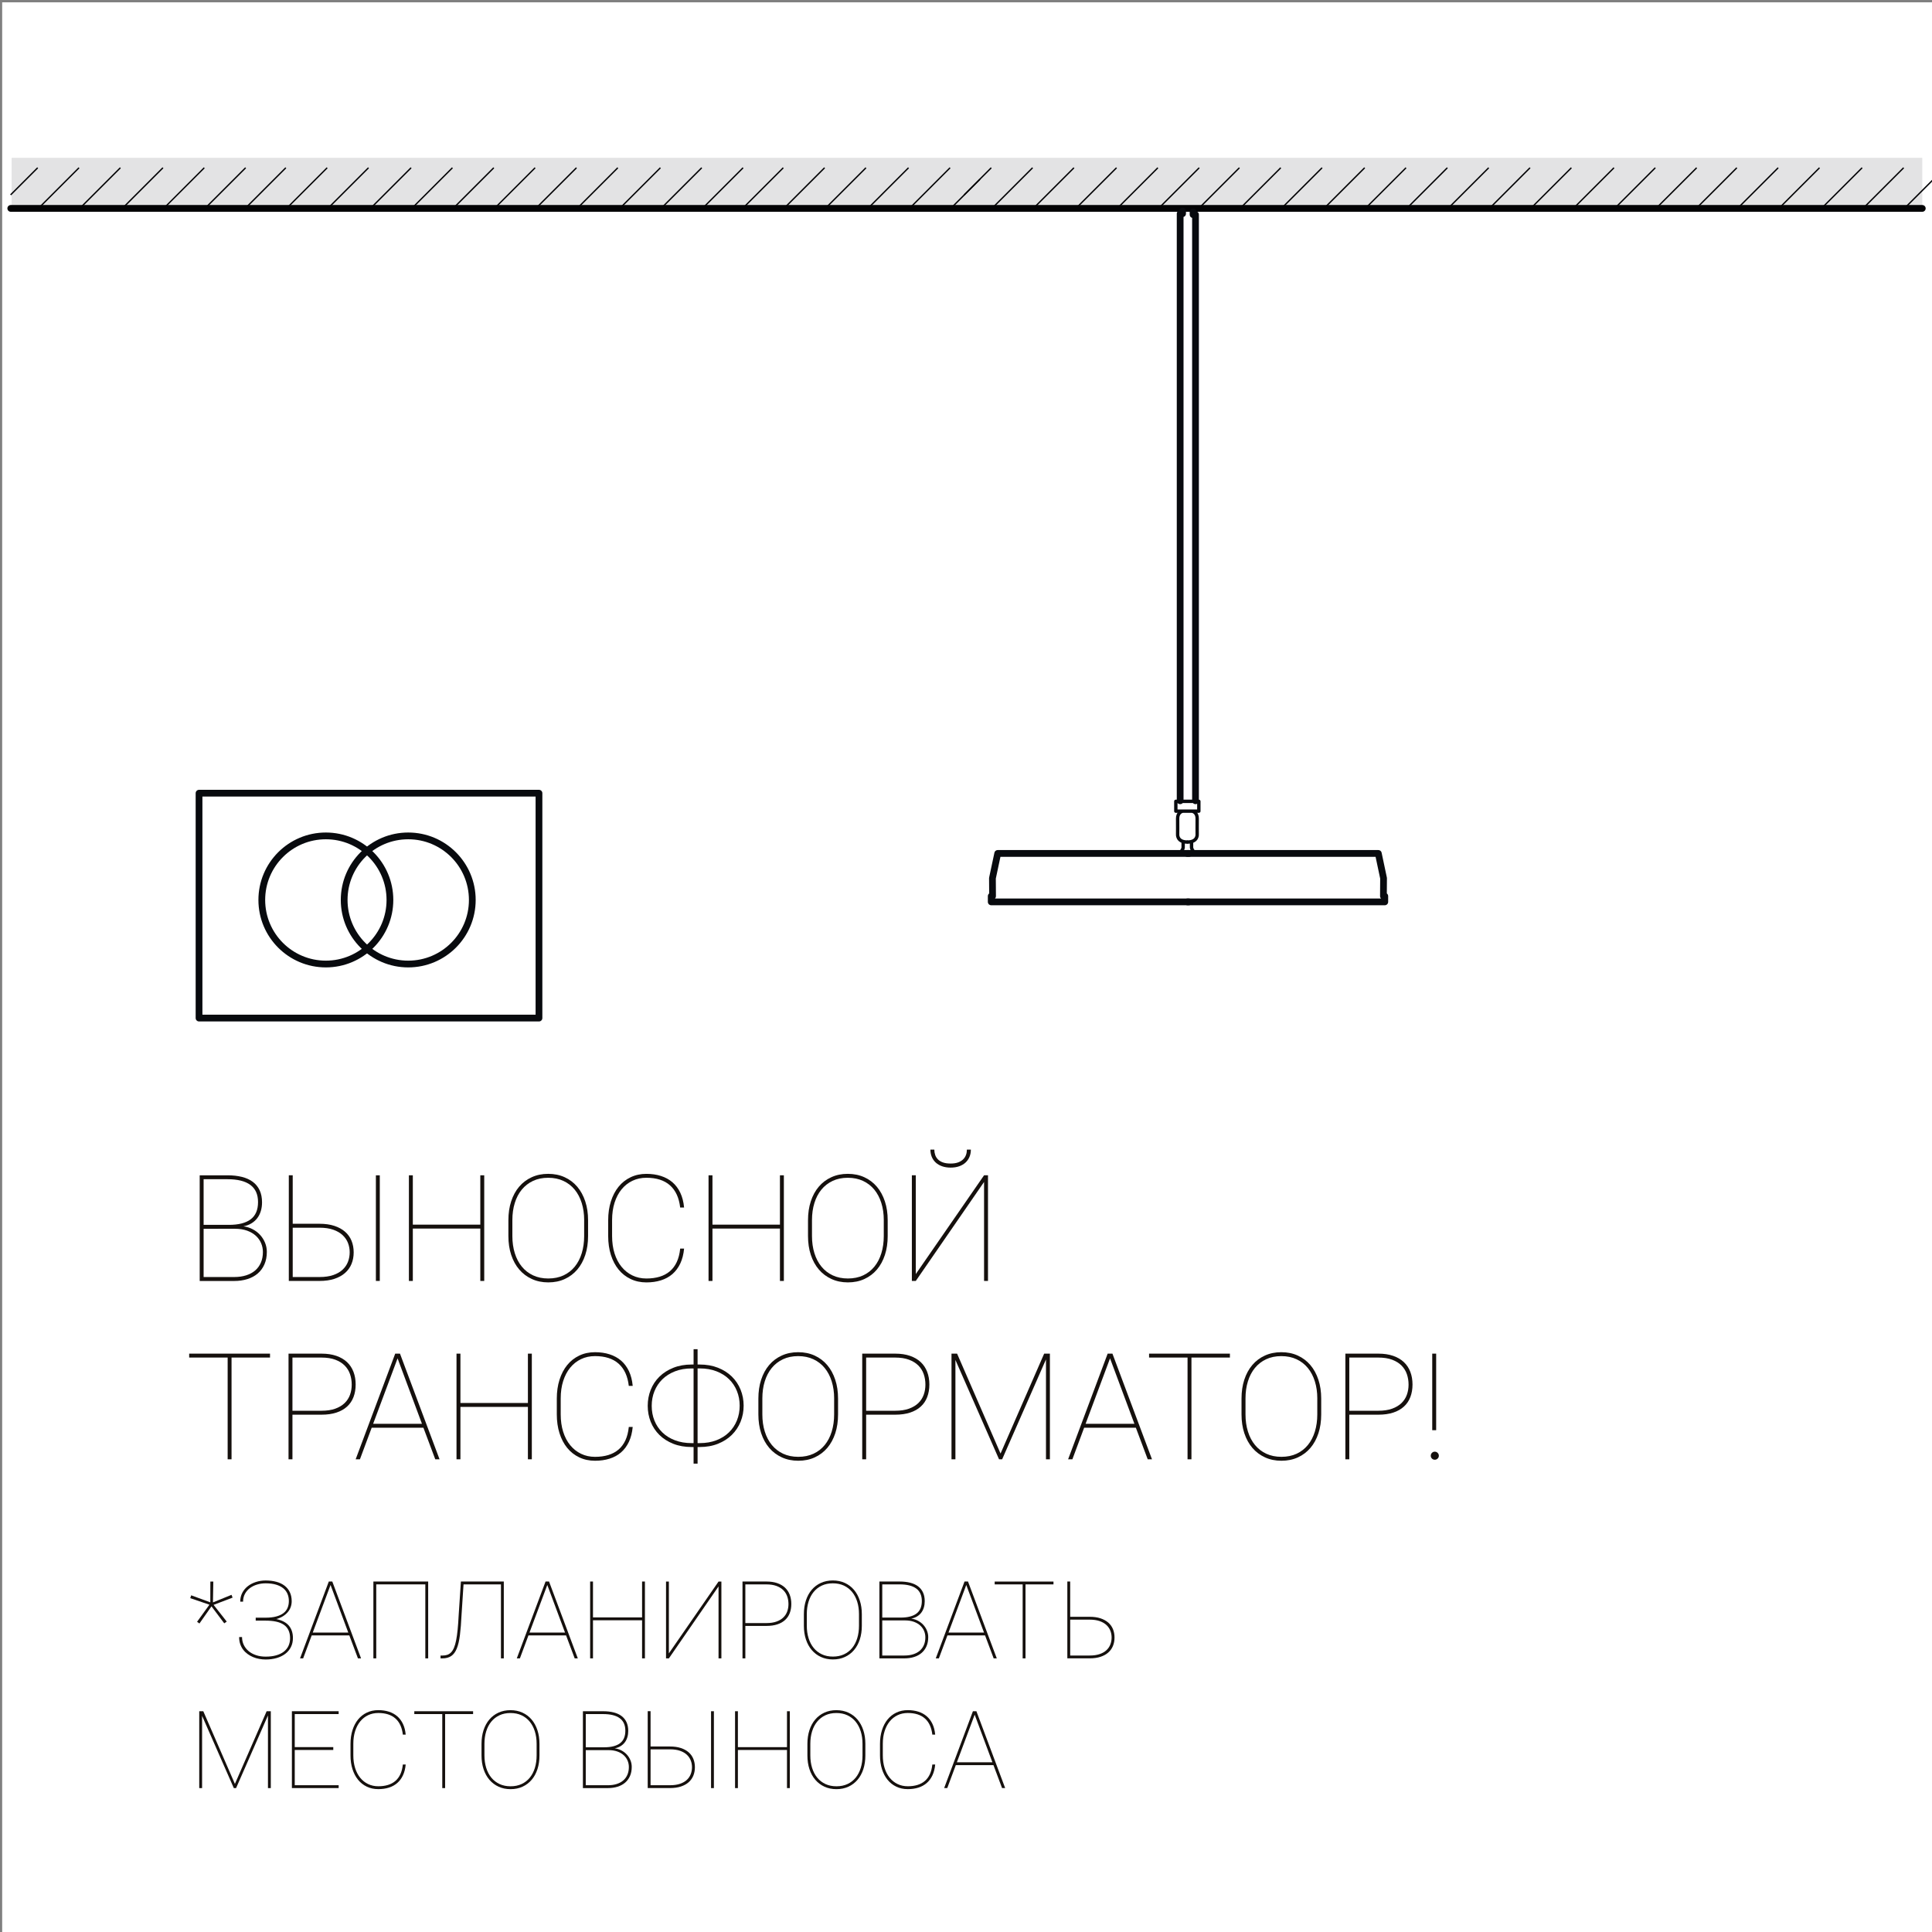<?xml version="1.0" encoding="utf-8"?>
<!-- Generator: Adobe Illustrator 28.0.0, SVG Export Plug-In . SVG Version: 6.00 Build 0)  -->
<svg version="1.1" id="Слой_1" xmlns="http://www.w3.org/2000/svg" xmlns:xlink="http://www.w3.org/1999/xlink" x="0px" y="0px"
	 width="143px" height="143px" viewBox="0 0 143 143" enable-background="new 0 0 143 143" xml:space="preserve">
<rect x="0" y="0" width="143" height="143" fill="#808080" stroke="none"/>
<g>
	<rect x="0.161" y="0.172" fill="#FFFFFF" width="142.997" height="142.999"/>
	<g>
		<g>
			<path fill="#15100D" d="M14.781,94.812v-7.82h2.057c0.395,0,0.75,0.04,1.066,0.118c0.317,0.079,0.586,0.201,0.806,0.365
				c0.221,0.165,0.39,0.373,0.508,0.626c0.118,0.252,0.177,0.551,0.177,0.895c0,0.226-0.029,0.438-0.088,0.636
				c-0.06,0.199-0.147,0.376-0.264,0.529c-0.116,0.154-0.26,0.283-0.432,0.387c-0.172,0.104-0.369,0.178-0.592,0.221
				c0.244,0.032,0.472,0.104,0.683,0.215c0.211,0.11,0.395,0.251,0.551,0.421c0.155,0.171,0.277,0.363,0.365,0.578
				s0.132,0.44,0.132,0.677c0,0.347-0.06,0.655-0.178,0.924s-0.284,0.494-0.497,0.677s-0.468,0.32-0.765,0.413
				c-0.298,0.094-0.623,0.14-0.979,0.14H14.781z M15.071,90.66h1.874c0.713,0,1.25-0.138,1.611-0.411
				c0.362-0.274,0.543-0.699,0.543-1.275c0-0.566-0.189-0.989-0.569-1.271s-0.943-0.422-1.692-0.422h-1.767V90.66z M15.071,90.95
				v3.571h2.261c0.33,0,0.626-0.042,0.89-0.126c0.263-0.084,0.485-0.205,0.669-0.362c0.182-0.158,0.322-0.353,0.421-0.583
				c0.099-0.231,0.147-0.491,0.147-0.781c0-0.226-0.043-0.441-0.129-0.647s-0.215-0.389-0.387-0.548s-0.387-0.286-0.646-0.382
				c-0.26-0.095-0.563-0.142-0.91-0.142H15.071z"/>
			<path fill="#15100D" d="M21.666,90.579h1.982c0.419,0,0.786,0.052,1.102,0.156c0.314,0.104,0.579,0.249,0.792,0.435
				c0.213,0.187,0.372,0.409,0.478,0.669s0.158,0.545,0.158,0.856s-0.053,0.598-0.16,0.856c-0.107,0.26-0.268,0.483-0.479,0.669
				c-0.211,0.187-0.475,0.331-0.789,0.436c-0.315,0.104-0.683,0.155-1.102,0.155h-2.271v-7.82h0.289V90.579z M21.666,90.869v3.652
				h1.982c0.397,0,0.737-0.049,1.021-0.147s0.514-0.231,0.692-0.4c0.18-0.168,0.312-0.363,0.396-0.585
				c0.084-0.223,0.126-0.457,0.126-0.704c0-0.236-0.042-0.464-0.126-0.682c-0.084-0.219-0.216-0.412-0.396-0.58
				c-0.179-0.169-0.409-0.303-0.692-0.403c-0.283-0.1-0.623-0.15-1.021-0.15H21.666z M28.111,94.812h-0.289v-7.82h0.289V94.812z"/>
			<path fill="#15100D" d="M35.841,94.812h-0.29v-3.878h-4.995v3.878h-0.29v-7.82h0.29v3.652h4.995v-3.652h0.29V94.812z"/>
			<path fill="#15100D" d="M43.527,91.487c0,0.512-0.068,0.979-0.206,1.398c-0.138,0.421-0.335,0.782-0.591,1.083
				s-0.565,0.534-0.927,0.7c-0.361,0.167-0.769,0.25-1.22,0.25c-0.447,0-0.853-0.083-1.216-0.25c-0.363-0.166-0.675-0.399-0.933-0.7
				s-0.456-0.662-0.596-1.083c-0.14-0.42-0.209-0.887-0.209-1.398v-1.171c0-0.509,0.068-0.975,0.206-1.396
				c0.138-0.423,0.335-0.784,0.591-1.085s0.566-0.535,0.93-0.701c0.363-0.167,0.769-0.25,1.217-0.25c0.451,0,0.858,0.083,1.222,0.25
				c0.363,0.166,0.673,0.4,0.929,0.701s0.454,0.662,0.594,1.085c0.14,0.422,0.209,0.888,0.209,1.396V91.487z M43.238,90.306
				c0-0.459-0.061-0.879-0.181-1.263c-0.12-0.383-0.293-0.713-0.521-0.991c-0.228-0.277-0.506-0.493-0.836-0.646
				c-0.329-0.154-0.705-0.231-1.127-0.231c-0.42,0-0.793,0.077-1.12,0.231c-0.328,0.153-0.605,0.369-0.833,0.646
				c-0.228,0.278-0.4,0.608-0.518,0.991c-0.119,0.384-0.178,0.804-0.178,1.263v1.182c0,0.462,0.06,0.885,0.18,1.27
				c0.12,0.386,0.294,0.717,0.521,0.994s0.506,0.493,0.835,0.647c0.329,0.153,0.704,0.23,1.122,0.23c0.423,0,0.799-0.077,1.129-0.23
				c0.329-0.154,0.606-0.37,0.832-0.647s0.397-0.608,0.516-0.994c0.118-0.385,0.178-0.808,0.178-1.27V90.306z"/>
			<path fill="#15100D" d="M50.634,92.416c-0.039,0.423-0.134,0.791-0.282,1.104c-0.148,0.313-0.343,0.574-0.582,0.782
				c-0.24,0.207-0.523,0.362-0.85,0.464c-0.325,0.103-0.684,0.153-1.074,0.153c-0.43,0-0.818-0.083-1.168-0.25
				c-0.349-0.166-0.646-0.399-0.892-0.7s-0.435-0.662-0.569-1.083c-0.134-0.42-0.201-0.887-0.201-1.398v-1.171
				c0-0.509,0.067-0.975,0.201-1.396c0.135-0.423,0.324-0.784,0.569-1.085s0.543-0.535,0.892-0.701
				c0.35-0.167,0.738-0.25,1.168-0.25c0.391,0,0.749,0.052,1.074,0.156c0.326,0.104,0.609,0.259,0.85,0.464
				c0.239,0.206,0.434,0.465,0.582,0.776s0.243,0.677,0.282,1.096h-0.29c-0.082-0.72-0.333-1.267-0.752-1.641
				s-1.001-0.562-1.746-0.562c-0.379,0-0.725,0.074-1.036,0.223c-0.312,0.149-0.579,0.36-0.803,0.634
				c-0.224,0.274-0.396,0.604-0.519,0.988c-0.122,0.386-0.183,0.814-0.183,1.287v1.182c0,0.473,0.061,0.902,0.183,1.289
				s0.295,0.717,0.519,0.99c0.224,0.274,0.491,0.486,0.803,0.637s0.657,0.226,1.036,0.226c0.362,0,0.688-0.044,0.979-0.132
				c0.289-0.087,0.541-0.222,0.754-0.402s0.385-0.41,0.514-0.688s0.213-0.607,0.252-0.991H50.634z"/>
			<path fill="#15100D" d="M58.019,94.812h-0.29v-3.878h-4.995v3.878h-0.29v-7.82h0.29v3.652h4.995v-3.652h0.29V94.812z"/>
			<path fill="#15100D" d="M65.704,91.487c0,0.512-0.068,0.979-0.206,1.398c-0.138,0.421-0.335,0.782-0.591,1.083
				s-0.565,0.534-0.927,0.7c-0.361,0.167-0.769,0.25-1.22,0.25c-0.447,0-0.853-0.083-1.216-0.25c-0.363-0.166-0.675-0.399-0.933-0.7
				s-0.456-0.662-0.596-1.083c-0.14-0.42-0.209-0.887-0.209-1.398v-1.171c0-0.509,0.068-0.975,0.206-1.396
				c0.138-0.423,0.335-0.784,0.591-1.085s0.566-0.535,0.93-0.701c0.363-0.167,0.769-0.25,1.217-0.25c0.451,0,0.858,0.083,1.222,0.25
				c0.363,0.166,0.673,0.4,0.929,0.701s0.454,0.662,0.594,1.085c0.14,0.422,0.209,0.888,0.209,1.396V91.487z M65.415,90.306
				c0-0.459-0.061-0.879-0.181-1.263c-0.12-0.383-0.293-0.713-0.521-0.991c-0.228-0.277-0.506-0.493-0.836-0.646
				c-0.329-0.154-0.705-0.231-1.127-0.231c-0.42,0-0.793,0.077-1.12,0.231c-0.328,0.153-0.605,0.369-0.833,0.646
				c-0.228,0.278-0.4,0.608-0.518,0.991c-0.119,0.384-0.178,0.804-0.178,1.263v1.182c0,0.462,0.06,0.885,0.18,1.27
				c0.12,0.386,0.294,0.717,0.521,0.994s0.506,0.493,0.835,0.647c0.329,0.153,0.704,0.23,1.122,0.23c0.423,0,0.799-0.077,1.129-0.23
				c0.329-0.154,0.606-0.37,0.832-0.647s0.397-0.608,0.516-0.994c0.118-0.385,0.178-0.808,0.178-1.27V90.306z"/>
			<path fill="#15100D" d="M72.837,86.991h0.291v7.82h-0.291v-7.326l-5.054,7.326h-0.29v-7.82h0.29v7.311L72.837,86.991z
				 M71.86,85.09c0,0.197-0.034,0.377-0.103,0.54s-0.167,0.304-0.296,0.422s-0.285,0.209-0.47,0.273s-0.393,0.097-0.626,0.097
				c-0.232,0-0.441-0.032-0.628-0.097s-0.344-0.155-0.473-0.273s-0.228-0.259-0.296-0.422c-0.067-0.163-0.102-0.343-0.102-0.54h0.29
				c0,0.14,0.021,0.272,0.064,0.397c0.043,0.126,0.112,0.235,0.207,0.33c0.095,0.096,0.219,0.17,0.373,0.224s0.342,0.08,0.563,0.08
				c0.215,0,0.398-0.027,0.551-0.083s0.277-0.131,0.373-0.226c0.098-0.095,0.168-0.204,0.213-0.328
				c0.045-0.123,0.066-0.255,0.066-0.395H71.86z"/>
			<path fill="#15100D" d="M19.986,100.481h-2.848v7.53H16.85v-7.53h-2.848v-0.29h5.984V100.481z"/>
			<path fill="#15100D" d="M21.646,104.709v3.303h-0.29v-7.82h2.443c0.416,0,0.781,0.055,1.096,0.164
				c0.315,0.109,0.579,0.263,0.79,0.462c0.211,0.198,0.37,0.438,0.478,0.72s0.162,0.594,0.162,0.938s-0.054,0.653-0.159,0.929
				c-0.105,0.276-0.264,0.511-0.476,0.704c-0.211,0.193-0.474,0.342-0.789,0.445c-0.315,0.104-0.682,0.156-1.102,0.156H21.646z
				 M21.646,104.419h2.153c0.395,0,0.732-0.052,1.016-0.153c0.283-0.103,0.515-0.241,0.695-0.416
				c0.181-0.176,0.313-0.381,0.397-0.615s0.126-0.484,0.126-0.749c0-0.276-0.042-0.535-0.126-0.779
				c-0.084-0.243-0.217-0.455-0.397-0.637c-0.181-0.181-0.412-0.323-0.695-0.43c-0.283-0.105-0.621-0.158-1.016-0.158h-2.153
				V104.419z"/>
			<path fill="#15100D" d="M31.34,105.676h-3.829l-0.87,2.336h-0.316l2.927-7.82h0.354l2.928,7.82h-0.317L31.34,105.676z
				 M27.618,105.386h3.614l-1.805-4.845L27.618,105.386z"/>
			<path fill="#15100D" d="M39.364,108.012h-0.29v-3.878h-4.995v3.878h-0.29v-7.82h0.29v3.652h4.995v-3.652h0.29V108.012z"/>
			<path fill="#15100D" d="M46.831,105.616c-0.039,0.423-0.134,0.791-0.282,1.104c-0.148,0.313-0.343,0.574-0.582,0.782
				c-0.24,0.207-0.523,0.362-0.85,0.464c-0.325,0.103-0.684,0.153-1.074,0.153c-0.43,0-0.818-0.083-1.168-0.25
				c-0.349-0.166-0.646-0.399-0.892-0.7s-0.435-0.662-0.569-1.083c-0.134-0.42-0.201-0.887-0.201-1.398v-1.171
				c0-0.509,0.067-0.975,0.201-1.396c0.135-0.423,0.324-0.784,0.569-1.085s0.543-0.535,0.892-0.701
				c0.35-0.167,0.738-0.25,1.168-0.25c0.391,0,0.749,0.052,1.074,0.156c0.326,0.104,0.609,0.259,0.85,0.464
				c0.239,0.206,0.434,0.465,0.582,0.776s0.243,0.677,0.282,1.096h-0.29c-0.082-0.72-0.333-1.267-0.752-1.641
				s-1.001-0.562-1.746-0.562c-0.379,0-0.725,0.074-1.036,0.223c-0.312,0.149-0.579,0.36-0.803,0.634
				c-0.224,0.274-0.396,0.604-0.519,0.988c-0.122,0.386-0.183,0.814-0.183,1.287v1.182c0,0.473,0.061,0.902,0.183,1.289
				s0.295,0.717,0.519,0.99c0.224,0.274,0.491,0.486,0.803,0.637s0.657,0.226,1.036,0.226c0.362,0,0.688-0.044,0.979-0.132
				c0.289-0.087,0.541-0.222,0.754-0.402s0.385-0.41,0.514-0.688s0.213-0.607,0.252-0.991H46.831z"/>
			<path fill="#15100D" d="M51.633,100.997h0.15c0.504,0,0.958,0.08,1.361,0.239c0.402,0.159,0.744,0.377,1.025,0.652
				c0.281,0.276,0.497,0.599,0.647,0.97c0.15,0.37,0.226,0.766,0.226,1.185c0,0.422-0.075,0.818-0.226,1.189
				c-0.15,0.37-0.366,0.694-0.647,0.972c-0.281,0.278-0.623,0.497-1.025,0.658c-0.403,0.161-0.857,0.242-1.361,0.242h-0.15v1.229
				h-0.296v-1.229h-0.134c-0.509,0-0.965-0.08-1.367-0.239c-0.403-0.159-0.745-0.377-1.026-0.652c-0.281-0.276-0.496-0.6-0.645-0.97
				c-0.148-0.371-0.223-0.768-0.223-1.189c0-0.419,0.074-0.814,0.223-1.188c0.148-0.372,0.363-0.696,0.645-0.972
				c0.281-0.276,0.623-0.494,1.026-0.655c0.402-0.161,0.858-0.242,1.367-0.242h0.134v-1.133h0.296V100.997z M51.203,101.287
				c-0.463,0-0.877,0.072-1.244,0.215c-0.367,0.144-0.678,0.34-0.932,0.588c-0.254,0.249-0.449,0.542-0.586,0.879
				c-0.136,0.336-0.203,0.698-0.203,1.085c0,0.394,0.067,0.759,0.203,1.096c0.137,0.336,0.332,0.628,0.586,0.875
				s0.564,0.44,0.932,0.58s0.781,0.21,1.244,0.21h0.134v-5.527H51.203z M51.633,101.287v5.527h0.16c0.459,0,0.871-0.071,1.236-0.213
				c0.365-0.141,0.675-0.336,0.929-0.585s0.449-0.542,0.585-0.878c0.137-0.337,0.205-0.702,0.205-1.096
				c0-0.387-0.068-0.749-0.205-1.085c-0.136-0.337-0.331-0.629-0.585-0.876s-0.563-0.441-0.929-0.583
				c-0.365-0.141-0.777-0.212-1.236-0.212H51.633z"/>
			<path fill="#15100D" d="M62.03,104.688c0,0.512-0.068,0.979-0.206,1.398c-0.138,0.421-0.335,0.782-0.591,1.083
				s-0.565,0.534-0.927,0.7c-0.361,0.167-0.769,0.25-1.22,0.25c-0.447,0-0.853-0.083-1.216-0.25c-0.363-0.166-0.675-0.399-0.933-0.7
				s-0.456-0.662-0.596-1.083c-0.14-0.42-0.209-0.887-0.209-1.398v-1.171c0-0.509,0.068-0.975,0.206-1.396
				c0.138-0.423,0.335-0.784,0.591-1.085s0.566-0.535,0.93-0.701c0.363-0.167,0.769-0.25,1.217-0.25c0.451,0,0.858,0.083,1.222,0.25
				c0.363,0.166,0.673,0.4,0.929,0.701s0.454,0.662,0.594,1.085c0.14,0.422,0.209,0.888,0.209,1.396V104.688z M61.741,103.506
				c0-0.459-0.061-0.879-0.181-1.263c-0.12-0.383-0.293-0.713-0.521-0.991c-0.228-0.277-0.506-0.493-0.836-0.646
				c-0.329-0.154-0.705-0.231-1.127-0.231c-0.42,0-0.793,0.077-1.12,0.231c-0.328,0.153-0.605,0.369-0.833,0.646
				c-0.228,0.278-0.4,0.608-0.518,0.991c-0.119,0.384-0.178,0.804-0.178,1.263v1.182c0,0.462,0.06,0.885,0.18,1.27
				c0.12,0.386,0.294,0.717,0.521,0.994s0.506,0.493,0.835,0.647c0.329,0.153,0.704,0.23,1.122,0.23c0.423,0,0.799-0.077,1.129-0.23
				c0.329-0.154,0.606-0.37,0.832-0.647s0.397-0.608,0.516-0.994c0.118-0.385,0.178-0.808,0.178-1.27V103.506z"/>
			<path fill="#15100D" d="M64.109,104.709v3.303h-0.29v-7.82h2.443c0.416,0,0.781,0.055,1.096,0.164
				c0.315,0.109,0.579,0.263,0.79,0.462c0.211,0.198,0.37,0.438,0.478,0.72s0.162,0.594,0.162,0.938s-0.054,0.653-0.159,0.929
				c-0.105,0.276-0.264,0.511-0.476,0.704c-0.211,0.193-0.474,0.342-0.789,0.445c-0.315,0.104-0.682,0.156-1.102,0.156H64.109z
				 M64.109,104.419h2.153c0.395,0,0.732-0.052,1.016-0.153c0.283-0.103,0.515-0.241,0.695-0.416
				c0.181-0.176,0.313-0.381,0.397-0.615s0.126-0.484,0.126-0.749c0-0.276-0.042-0.535-0.126-0.779
				c-0.084-0.243-0.217-0.455-0.397-0.637c-0.181-0.181-0.412-0.323-0.695-0.43c-0.283-0.105-0.621-0.158-1.016-0.158h-2.153
				V104.419z"/>
			<path fill="#15100D" d="M70.84,100.191l3.217,7.396l3.229-7.396h0.424v7.82h-0.29v-7.391l-3.244,7.391h-0.231l-3.228-7.353v7.353
				h-0.29v-7.82H70.84z"/>
			<path fill="#15100D" d="M84.073,105.676h-3.829l-0.87,2.336h-0.316l2.927-7.82h0.354l2.928,7.82h-0.317L84.073,105.676z
				 M80.352,105.386h3.614l-1.805-4.845L80.352,105.386z"/>
			<path fill="#15100D" d="M91.035,100.481h-2.848v7.53h-0.289v-7.53h-2.848v-0.29h5.984V100.481z"/>
			<path fill="#15100D" d="M97.791,104.688c0,0.512-0.068,0.979-0.206,1.398c-0.138,0.421-0.335,0.782-0.591,1.083
				s-0.565,0.534-0.927,0.7c-0.361,0.167-0.769,0.25-1.22,0.25c-0.447,0-0.853-0.083-1.216-0.25c-0.363-0.166-0.675-0.399-0.933-0.7
				s-0.456-0.662-0.596-1.083c-0.14-0.42-0.209-0.887-0.209-1.398v-1.171c0-0.509,0.068-0.975,0.206-1.396
				c0.138-0.423,0.335-0.784,0.591-1.085s0.566-0.535,0.93-0.701c0.363-0.167,0.769-0.25,1.217-0.25c0.451,0,0.858,0.083,1.222,0.25
				c0.363,0.166,0.673,0.4,0.929,0.701s0.454,0.662,0.594,1.085c0.14,0.422,0.209,0.888,0.209,1.396V104.688z M97.502,103.506
				c0-0.459-0.061-0.879-0.181-1.263c-0.12-0.383-0.293-0.713-0.521-0.991c-0.228-0.277-0.506-0.493-0.836-0.646
				c-0.329-0.154-0.705-0.231-1.127-0.231c-0.42,0-0.793,0.077-1.12,0.231c-0.328,0.153-0.605,0.369-0.833,0.646
				c-0.228,0.278-0.4,0.608-0.518,0.991c-0.119,0.384-0.178,0.804-0.178,1.263v1.182c0,0.462,0.06,0.885,0.18,1.27
				c0.12,0.386,0.294,0.717,0.521,0.994s0.506,0.493,0.835,0.647c0.329,0.153,0.704,0.23,1.122,0.23c0.423,0,0.799-0.077,1.129-0.23
				c0.329-0.154,0.606-0.37,0.832-0.647s0.397-0.608,0.516-0.994c0.118-0.385,0.178-0.808,0.178-1.27V103.506z"/>
			<path fill="#15100D" d="M99.87,104.709v3.303h-0.29v-7.82h2.443c0.416,0,0.781,0.055,1.096,0.164
				c0.315,0.109,0.579,0.263,0.79,0.462c0.211,0.198,0.37,0.438,0.478,0.72s0.162,0.594,0.162,0.938s-0.054,0.653-0.159,0.929
				c-0.105,0.276-0.264,0.511-0.476,0.704c-0.211,0.193-0.474,0.342-0.789,0.445c-0.315,0.104-0.682,0.156-1.102,0.156H99.87z
				 M99.87,104.419h2.153c0.395,0,0.732-0.052,1.016-0.153c0.283-0.103,0.515-0.241,0.695-0.416
				c0.181-0.176,0.313-0.381,0.397-0.615s0.126-0.484,0.126-0.749c0-0.276-0.042-0.535-0.126-0.779
				c-0.084-0.243-0.217-0.455-0.397-0.637c-0.181-0.181-0.412-0.323-0.695-0.43c-0.283-0.105-0.621-0.158-1.016-0.158H99.87V104.419
				z"/>
			<path fill="#15100D" d="M105.901,107.749c0-0.083,0.029-0.153,0.086-0.213c0.058-0.059,0.128-0.088,0.21-0.088
				s0.153,0.029,0.212,0.088c0.06,0.06,0.089,0.13,0.089,0.213c0,0.082-0.029,0.152-0.089,0.209
				c-0.059,0.058-0.13,0.086-0.212,0.086s-0.152-0.028-0.21-0.086C105.931,107.901,105.901,107.831,105.901,107.749z M106.3,105.858
				h-0.291v-5.667h0.291V105.858z"/>
		</g>
	</g>
	<g>
		<g>
			<path fill="#15100D" d="M15.5,118.774l-1.418-0.484l0.07-0.211l1.414,0.52l0.004-1.539h0.219l-0.027,1.543l1.375-0.559
				l0.078,0.207l-1.406,0.535l0.973,1.238l-0.184,0.129l-0.945-1.258l-0.891,1.27l-0.176-0.125L15.5,118.774z"/>
			<path fill="#15100D" d="M19.645,119.735c0.308,0,0.57-0.028,0.789-0.086c0.219-0.057,0.398-0.139,0.539-0.246
				c0.141-0.106,0.243-0.236,0.309-0.389s0.098-0.323,0.098-0.514c0-0.189-0.033-0.365-0.1-0.525s-0.17-0.298-0.311-0.414
				c-0.141-0.115-0.319-0.206-0.535-0.271c-0.216-0.064-0.473-0.098-0.77-0.098c-0.227,0-0.441,0.031-0.645,0.094
				s-0.381,0.152-0.533,0.268c-0.152,0.116-0.272,0.258-0.361,0.426s-0.133,0.357-0.133,0.568h-0.211
				c0-0.242,0.051-0.46,0.152-0.654c0.102-0.193,0.239-0.357,0.412-0.492c0.173-0.134,0.374-0.237,0.602-0.311
				c0.228-0.072,0.467-0.109,0.717-0.109c0.292,0,0.557,0.033,0.795,0.098c0.238,0.065,0.44,0.162,0.607,0.291
				s0.296,0.289,0.387,0.48s0.137,0.414,0.137,0.666c0,0.148-0.024,0.291-0.072,0.428s-0.12,0.263-0.217,0.377
				c-0.097,0.115-0.215,0.217-0.355,0.305c-0.141,0.089-0.305,0.159-0.492,0.211c0.419,0.089,0.729,0.252,0.928,0.488
				c0.199,0.237,0.299,0.542,0.299,0.914c0,0.253-0.05,0.478-0.15,0.674c-0.101,0.197-0.239,0.363-0.418,0.498
				c-0.179,0.136-0.392,0.239-0.639,0.311c-0.247,0.072-0.517,0.107-0.809,0.107c-0.156,0-0.313-0.014-0.473-0.043
				c-0.159-0.028-0.311-0.072-0.455-0.133c-0.145-0.06-0.28-0.135-0.406-0.227c-0.126-0.091-0.236-0.197-0.33-0.32
				c-0.094-0.122-0.167-0.262-0.221-0.418s-0.08-0.329-0.08-0.52h0.215c0,0.211,0.043,0.405,0.129,0.582
				c0.086,0.178,0.206,0.33,0.359,0.459s0.338,0.229,0.553,0.301c0.215,0.072,0.451,0.107,0.709,0.107
				c0.289,0,0.546-0.031,0.77-0.094s0.413-0.152,0.566-0.27s0.271-0.26,0.35-0.43c0.079-0.169,0.119-0.359,0.119-0.57
				c0-0.231-0.04-0.43-0.119-0.596c-0.079-0.165-0.196-0.3-0.35-0.404c-0.153-0.104-0.344-0.18-0.57-0.229
				c-0.227-0.048-0.488-0.072-0.785-0.072h-0.719v-0.219H19.645z"/>
			<path fill="#15100D" d="M25.856,121.048h-2.785l-0.633,1.699h-0.23l2.129-5.688h0.258l2.129,5.688h-0.23L25.856,121.048z
				 M23.149,120.837h2.629l-1.312-3.523L23.149,120.837z"/>
			<path fill="#15100D" d="M31.692,122.747h-0.211v-5.477h-3.633v5.477h-0.211v-5.688h4.055V122.747z"/>
			<path fill="#15100D" d="M37.29,117.06v5.688h-0.211v-5.477h-2.77l-0.148,2.266c-0.028,0.584-0.068,1.079-0.119,1.486
				c-0.051,0.408-0.128,0.739-0.232,0.994c-0.104,0.256-0.242,0.441-0.414,0.557c-0.172,0.116-0.394,0.174-0.664,0.174h-0.125
				v-0.211h0.137c0.136,0,0.256-0.018,0.361-0.053s0.2-0.096,0.283-0.182s0.155-0.201,0.217-0.348
				c0.062-0.146,0.114-0.33,0.158-0.553s0.081-0.486,0.111-0.793c0.03-0.306,0.056-0.663,0.076-1.072l0.164-2.477H37.29z"/>
			<path fill="#15100D" d="M41.899,121.048h-2.785l-0.633,1.699h-0.23l2.129-5.688h0.258l2.129,5.688h-0.23L41.899,121.048z
				 M39.192,120.837h2.629l-1.312-3.523L39.192,120.837z"/>
			<path fill="#15100D" d="M47.735,122.747h-0.211v-2.82h-3.633v2.82H43.68v-5.688h0.211v2.656h3.633v-2.656h0.211V122.747z"/>
			<path fill="#15100D" d="M53.184,117.06h0.211v5.688h-0.211v-5.328l-3.676,5.328h-0.211v-5.688h0.211v5.316L53.184,117.06z"/>
			<path fill="#15100D" d="M55.168,120.345v2.402h-0.211v-5.688h1.777c0.302,0,0.567,0.04,0.797,0.119
				c0.229,0.08,0.421,0.191,0.574,0.336s0.27,0.319,0.348,0.523c0.078,0.205,0.117,0.432,0.117,0.682s-0.038,0.476-0.115,0.676
				c-0.077,0.201-0.192,0.371-0.346,0.512s-0.345,0.249-0.574,0.324c-0.229,0.076-0.496,0.113-0.801,0.113H55.168z M55.168,120.134
				h1.566c0.286,0,0.532-0.037,0.738-0.111s0.374-0.175,0.506-0.303c0.132-0.127,0.228-0.276,0.289-0.447
				c0.062-0.17,0.092-0.352,0.092-0.545c0-0.2-0.03-0.389-0.092-0.566c-0.062-0.177-0.157-0.331-0.289-0.463
				c-0.132-0.131-0.3-0.235-0.506-0.312c-0.206-0.076-0.452-0.115-0.738-0.115h-1.566V120.134z"/>
			<path fill="#15100D" d="M63.79,120.329c0,0.373-0.05,0.712-0.15,1.018c-0.101,0.307-0.243,0.568-0.43,0.787
				s-0.411,0.389-0.674,0.51s-0.559,0.182-0.887,0.182c-0.325,0-0.62-0.061-0.885-0.182s-0.49-0.291-0.678-0.51
				s-0.332-0.48-0.434-0.787c-0.102-0.306-0.152-0.645-0.152-1.018v-0.852c0-0.369,0.05-0.708,0.15-1.016
				c0.101-0.307,0.243-0.57,0.43-0.789s0.411-0.389,0.676-0.51s0.56-0.182,0.885-0.182c0.328,0,0.624,0.061,0.889,0.182
				s0.489,0.291,0.676,0.51s0.33,0.482,0.432,0.789c0.102,0.308,0.152,0.646,0.152,1.016V120.329z M63.579,119.47
				c0-0.333-0.044-0.639-0.131-0.918c-0.087-0.278-0.214-0.519-0.379-0.721c-0.165-0.201-0.368-0.358-0.607-0.471
				c-0.239-0.111-0.513-0.168-0.82-0.168c-0.305,0-0.576,0.057-0.814,0.168c-0.238,0.112-0.44,0.27-0.605,0.471
				c-0.165,0.202-0.291,0.442-0.377,0.721c-0.086,0.279-0.129,0.585-0.129,0.918v0.859c0,0.336,0.044,0.645,0.131,0.924
				c0.087,0.28,0.214,0.521,0.379,0.723c0.165,0.202,0.368,0.359,0.607,0.471c0.239,0.112,0.512,0.168,0.816,0.168
				c0.308,0,0.581-0.056,0.82-0.168c0.239-0.111,0.441-0.269,0.605-0.471c0.164-0.201,0.289-0.442,0.375-0.723
				c0.086-0.279,0.129-0.588,0.129-0.924V119.47z"/>
			<path fill="#15100D" d="M65.09,122.747v-5.688h1.496c0.286,0,0.545,0.029,0.775,0.086c0.23,0.058,0.426,0.146,0.586,0.266
				c0.16,0.12,0.283,0.271,0.369,0.455s0.129,0.4,0.129,0.65c0,0.164-0.021,0.318-0.064,0.463s-0.106,0.273-0.191,0.385
				c-0.085,0.112-0.189,0.206-0.314,0.281c-0.125,0.076-0.269,0.129-0.43,0.16c0.177,0.023,0.343,0.076,0.496,0.156
				c0.153,0.081,0.287,0.184,0.4,0.307c0.113,0.124,0.202,0.264,0.266,0.42s0.096,0.32,0.096,0.492c0,0.253-0.043,0.477-0.129,0.672
				s-0.206,0.359-0.361,0.492s-0.341,0.233-0.557,0.301c-0.216,0.068-0.453,0.102-0.711,0.102H65.09z M65.301,119.728h1.363
				c0.519,0,0.909-0.1,1.172-0.299s0.395-0.508,0.395-0.928c0-0.411-0.138-0.719-0.414-0.924c-0.276-0.204-0.687-0.307-1.23-0.307
				h-1.285V119.728z M65.301,119.938v2.598h1.645c0.239,0,0.455-0.03,0.646-0.092c0.191-0.061,0.354-0.148,0.486-0.264
				c0.133-0.114,0.235-0.256,0.307-0.424s0.107-0.357,0.107-0.568c0-0.164-0.031-0.32-0.094-0.471
				c-0.062-0.149-0.156-0.282-0.281-0.398c-0.125-0.115-0.282-0.208-0.471-0.277c-0.188-0.068-0.409-0.104-0.662-0.104H65.301z"/>
			<path fill="#15100D" d="M72.911,121.048h-2.786l-0.633,1.699h-0.23l2.129-5.688h0.258l2.129,5.688h-0.23L72.911,121.048z
				 M70.204,120.837h2.629l-1.313-3.523L70.204,120.837z"/>
			<path fill="#15100D" d="M77.974,117.271h-2.07v5.477h-0.211v-5.477h-2.07v-0.211h4.352V117.271z"/>
			<path fill="#15100D" d="M79.212,119.669h1.441c0.305,0,0.571,0.038,0.801,0.113c0.229,0.076,0.421,0.182,0.576,0.316
				c0.155,0.136,0.271,0.298,0.348,0.486c0.077,0.189,0.115,0.396,0.115,0.623s-0.039,0.435-0.117,0.623
				c-0.078,0.189-0.194,0.352-0.348,0.486c-0.153,0.136-0.345,0.241-0.574,0.316c-0.229,0.076-0.496,0.113-0.801,0.113h-1.652
				v-5.688h0.211V119.669z M79.212,119.88v2.656h1.441c0.289,0,0.536-0.035,0.742-0.107c0.206-0.071,0.374-0.168,0.504-0.291
				c0.13-0.122,0.226-0.264,0.287-0.426c0.062-0.161,0.092-0.332,0.092-0.512c0-0.172-0.03-0.337-0.092-0.496
				c-0.062-0.158-0.157-0.299-0.287-0.422c-0.13-0.122-0.298-0.22-0.504-0.293c-0.206-0.072-0.453-0.109-0.742-0.109H79.212z"/>
			<path fill="#15100D" d="M15.047,126.66l2.34,5.379l2.348-5.379h0.309v5.688h-0.211v-5.375l-2.359,5.375h-0.168L14.958,127v5.348
				h-0.211v-5.688H15.047z"/>
			<path fill="#15100D" d="M24.668,129.527h-2.852v2.609h3.25v0.211h-3.461v-5.688h3.461v0.211h-3.25v2.445h2.852V129.527z"/>
			<path fill="#15100D" d="M30.028,130.605c-0.028,0.307-0.097,0.574-0.205,0.803c-0.108,0.228-0.249,0.417-0.424,0.568
				c-0.175,0.15-0.38,0.264-0.617,0.338s-0.497,0.111-0.781,0.111c-0.312,0-0.596-0.061-0.85-0.182s-0.47-0.291-0.648-0.51
				s-0.316-0.481-0.414-0.787c-0.098-0.307-0.146-0.646-0.146-1.018v-0.852c0-0.37,0.049-0.709,0.146-1.016
				c0.098-0.308,0.235-0.57,0.414-0.789s0.395-0.389,0.648-0.51s0.537-0.182,0.85-0.182c0.284,0,0.544,0.037,0.781,0.113
				c0.237,0.075,0.442,0.188,0.617,0.338c0.175,0.149,0.315,0.338,0.424,0.564s0.177,0.492,0.205,0.797h-0.211
				c-0.06-0.523-0.242-0.922-0.547-1.193c-0.305-0.272-0.728-0.408-1.27-0.408c-0.276,0-0.527,0.054-0.754,0.162
				c-0.227,0.107-0.421,0.262-0.584,0.461s-0.288,0.438-0.377,0.719c-0.089,0.279-0.133,0.592-0.133,0.936v0.859
				c0,0.344,0.044,0.656,0.133,0.938s0.214,0.521,0.377,0.721s0.357,0.354,0.584,0.463s0.478,0.164,0.754,0.164
				c0.263,0,0.5-0.032,0.711-0.096c0.211-0.064,0.394-0.162,0.549-0.293c0.155-0.132,0.279-0.299,0.373-0.5
				c0.094-0.202,0.155-0.442,0.184-0.721H30.028z"/>
			<path fill="#15100D" d="M35.016,126.871h-2.07v5.477h-0.211v-5.477h-2.07v-0.211h4.352V126.871z"/>
			<path fill="#15100D" d="M39.93,129.93c0,0.372-0.05,0.711-0.15,1.018c-0.101,0.306-0.243,0.568-0.43,0.787
				s-0.411,0.389-0.674,0.51s-0.559,0.182-0.887,0.182c-0.325,0-0.62-0.061-0.885-0.182s-0.49-0.291-0.678-0.51
				s-0.332-0.481-0.434-0.787c-0.102-0.307-0.152-0.646-0.152-1.018v-0.852c0-0.37,0.05-0.709,0.15-1.016
				c0.101-0.308,0.243-0.57,0.43-0.789s0.411-0.389,0.676-0.51s0.56-0.182,0.885-0.182c0.328,0,0.624,0.061,0.889,0.182
				s0.489,0.291,0.676,0.51s0.33,0.481,0.432,0.789c0.102,0.307,0.152,0.646,0.152,1.016V129.93z M39.719,129.07
				c0-0.334-0.044-0.64-0.131-0.918c-0.087-0.279-0.214-0.52-0.379-0.721c-0.165-0.202-0.368-0.359-0.607-0.471
				c-0.239-0.112-0.513-0.168-0.82-0.168c-0.305,0-0.576,0.056-0.814,0.168c-0.238,0.111-0.44,0.269-0.605,0.471
				c-0.165,0.201-0.291,0.441-0.377,0.721c-0.086,0.278-0.129,0.584-0.129,0.918v0.859c0,0.336,0.044,0.644,0.131,0.924
				c0.087,0.279,0.214,0.521,0.379,0.723c0.165,0.201,0.368,0.358,0.607,0.471c0.239,0.111,0.512,0.168,0.816,0.168
				c0.308,0,0.581-0.057,0.82-0.168c0.239-0.112,0.441-0.27,0.605-0.471c0.164-0.202,0.289-0.443,0.375-0.723
				c0.086-0.28,0.129-0.588,0.129-0.924V129.07z"/>
			<path fill="#15100D" d="M43.145,132.348v-5.688h1.496c0.286,0,0.545,0.028,0.775,0.086c0.23,0.057,0.426,0.146,0.586,0.266
				c0.16,0.119,0.283,0.271,0.369,0.455s0.129,0.4,0.129,0.65c0,0.164-0.021,0.318-0.064,0.463s-0.106,0.272-0.191,0.385
				c-0.085,0.111-0.189,0.205-0.314,0.281c-0.125,0.075-0.269,0.129-0.43,0.16c0.177,0.023,0.343,0.075,0.496,0.156
				c0.153,0.08,0.287,0.183,0.4,0.307c0.113,0.123,0.202,0.264,0.266,0.42s0.096,0.32,0.096,0.492c0,0.252-0.043,0.477-0.129,0.672
				s-0.206,0.359-0.361,0.492s-0.341,0.232-0.557,0.301c-0.216,0.067-0.453,0.102-0.711,0.102H43.145z M43.356,129.328h1.363
				c0.519,0,0.909-0.1,1.172-0.299s0.395-0.509,0.395-0.928c0-0.412-0.138-0.72-0.414-0.924c-0.276-0.205-0.687-0.307-1.23-0.307
				h-1.285V129.328z M43.356,129.539v2.598H45c0.239,0,0.455-0.031,0.646-0.092c0.191-0.062,0.354-0.149,0.486-0.264
				c0.133-0.115,0.235-0.256,0.307-0.424s0.107-0.357,0.107-0.568c0-0.164-0.031-0.321-0.094-0.471
				c-0.062-0.15-0.156-0.283-0.281-0.398c-0.125-0.116-0.282-0.209-0.471-0.277c-0.188-0.069-0.409-0.104-0.662-0.104H43.356z"/>
			<path fill="#15100D" d="M48.153,129.27h1.441c0.305,0,0.571,0.037,0.801,0.113c0.229,0.075,0.421,0.181,0.576,0.316
				c0.155,0.135,0.271,0.297,0.348,0.486c0.077,0.188,0.115,0.396,0.115,0.623s-0.039,0.434-0.117,0.623
				c-0.078,0.188-0.194,0.351-0.348,0.486c-0.153,0.135-0.345,0.24-0.574,0.316c-0.229,0.075-0.496,0.113-0.801,0.113h-1.652v-5.688
				h0.211V129.27z M48.153,129.48v2.656h1.441c0.289,0,0.536-0.036,0.742-0.107c0.206-0.072,0.374-0.169,0.504-0.291
				c0.13-0.123,0.226-0.265,0.287-0.426c0.062-0.162,0.092-0.332,0.092-0.512c0-0.172-0.03-0.338-0.092-0.496
				c-0.062-0.159-0.157-0.3-0.287-0.422c-0.13-0.123-0.298-0.221-0.504-0.293c-0.206-0.073-0.453-0.109-0.742-0.109H48.153z
				 M52.84,132.348h-0.211v-5.688h0.211V132.348z"/>
			<path fill="#15100D" d="M58.461,132.348H58.25v-2.82h-3.633v2.82h-0.211v-5.688h0.211v2.656h3.633v-2.656h0.211V132.348z"/>
			<path fill="#15100D" d="M64.051,129.93c0,0.372-0.05,0.711-0.15,1.018c-0.101,0.306-0.243,0.568-0.43,0.787
				s-0.411,0.389-0.674,0.51s-0.559,0.182-0.887,0.182c-0.325,0-0.62-0.061-0.885-0.182s-0.49-0.291-0.678-0.51
				s-0.332-0.481-0.434-0.787c-0.102-0.307-0.152-0.646-0.152-1.018v-0.852c0-0.37,0.05-0.709,0.15-1.016
				c0.101-0.308,0.243-0.57,0.43-0.789s0.411-0.389,0.676-0.51s0.56-0.182,0.885-0.182c0.328,0,0.624,0.061,0.889,0.182
				s0.489,0.291,0.676,0.51s0.33,0.481,0.432,0.789c0.102,0.307,0.152,0.646,0.152,1.016V129.93z M63.84,129.07
				c0-0.334-0.044-0.64-0.131-0.918c-0.087-0.279-0.214-0.52-0.379-0.721c-0.165-0.202-0.368-0.359-0.607-0.471
				c-0.239-0.112-0.513-0.168-0.82-0.168c-0.305,0-0.576,0.056-0.814,0.168c-0.238,0.111-0.44,0.269-0.605,0.471
				c-0.165,0.201-0.291,0.441-0.377,0.721c-0.086,0.278-0.129,0.584-0.129,0.918v0.859c0,0.336,0.044,0.644,0.131,0.924
				c0.087,0.279,0.214,0.521,0.379,0.723c0.165,0.201,0.368,0.358,0.607,0.471c0.239,0.111,0.512,0.168,0.816,0.168
				c0.308,0,0.581-0.057,0.82-0.168c0.239-0.112,0.441-0.27,0.605-0.471c0.164-0.202,0.289-0.443,0.375-0.723
				c0.086-0.28,0.129-0.588,0.129-0.924V129.07z"/>
			<path fill="#15100D" d="M69.219,130.605c-0.028,0.307-0.097,0.574-0.205,0.803c-0.108,0.228-0.249,0.417-0.424,0.568
				c-0.175,0.15-0.38,0.264-0.617,0.338s-0.497,0.111-0.781,0.111c-0.312,0-0.596-0.061-0.85-0.182s-0.47-0.291-0.648-0.51
				s-0.316-0.481-0.414-0.787c-0.098-0.307-0.146-0.646-0.146-1.018v-0.852c0-0.37,0.049-0.709,0.146-1.016
				c0.098-0.308,0.235-0.57,0.414-0.789s0.395-0.389,0.648-0.51s0.537-0.182,0.85-0.182c0.284,0,0.544,0.037,0.781,0.113
				c0.237,0.075,0.442,0.188,0.617,0.338c0.175,0.149,0.315,0.338,0.424,0.564s0.177,0.492,0.205,0.797h-0.211
				c-0.06-0.523-0.242-0.922-0.547-1.193c-0.305-0.272-0.728-0.408-1.27-0.408c-0.276,0-0.527,0.054-0.754,0.162
				c-0.227,0.107-0.421,0.262-0.584,0.461s-0.288,0.438-0.377,0.719c-0.089,0.279-0.133,0.592-0.133,0.936v0.859
				c0,0.344,0.044,0.656,0.133,0.938s0.214,0.521,0.377,0.721s0.357,0.354,0.584,0.463s0.478,0.164,0.754,0.164
				c0.263,0,0.5-0.032,0.711-0.096c0.211-0.064,0.394-0.162,0.549-0.293c0.155-0.132,0.279-0.299,0.373-0.5
				c0.094-0.202,0.155-0.442,0.184-0.721H69.219z"/>
			<path fill="#15100D" d="M73.532,130.648h-2.786l-0.633,1.699h-0.23l2.129-5.688h0.258l2.129,5.688h-0.23L73.532,130.648z
				 M70.825,130.438h2.629l-1.312-3.523L70.825,130.438z"/>
		</g>
	</g>
	<g>
		<rect x="0.861" y="11.682" fill="#E3E3E4" width="141.419" height="3.677"/>
		
			<path fill="none" stroke="#020204" stroke-width="0.5" stroke-linecap="round" stroke-linejoin="round" stroke-miterlimit="10" d="
			M142.281,15.425c-71.549,0-141.484,0-141.484,0"/>
		<g>
			<g>
				
					<line fill="#020204" stroke="#020204" stroke-width="0.1" stroke-miterlimit="10" x1="67.262" y1="15.479" x2="70.321" y2="12.418"/>
				
					<line fill="#020204" stroke="#020204" stroke-width="0.1" stroke-miterlimit="10" x1="27.368" y1="15.479" x2="30.428" y2="12.418"/>
				
					<line fill="#020204" stroke="#020204" stroke-width="0.1" stroke-miterlimit="10" x1="30.428" y1="15.479" x2="33.488" y2="12.418"/>
				
					<line fill="#020204" stroke="#020204" stroke-width="0.1" stroke-miterlimit="10" x1="33.488" y1="15.479" x2="36.548" y2="12.418"/>
				
					<line fill="#020204" stroke="#020204" stroke-width="0.1" stroke-miterlimit="10" x1="18.096" y1="15.479" x2="21.156" y2="12.418"/>
				
					<line fill="#020204" stroke="#020204" stroke-width="0.1" stroke-miterlimit="10" x1="21.156" y1="15.479" x2="24.216" y2="12.418"/>
				
					<line fill="#020204" stroke="#020204" stroke-width="0.1" stroke-miterlimit="10" x1="24.216" y1="15.479" x2="27.276" y2="12.418"/>
				
					<line fill="#020204" stroke="#020204" stroke-width="0.1" stroke-miterlimit="10" x1="9.001" y1="15.479" x2="12.061" y2="12.418"/>
				
					<line fill="#020204" stroke="#020204" stroke-width="0.1" stroke-miterlimit="10" x1="12.061" y1="15.479" x2="15.12" y2="12.418"/>
				
					<line fill="#020204" stroke="#020204" stroke-width="0.1" stroke-miterlimit="10" x1="15.12" y1="15.479" x2="18.181" y2="12.418"/>
				
					<line fill="#020204" stroke="#020204" stroke-width="0.1" stroke-miterlimit="10" x1="0.785" y1="14.423" x2="2.789" y2="12.418"/>
				
					<line fill="#020204" stroke="#020204" stroke-width="0.1" stroke-miterlimit="10" x1="2.789" y1="15.479" x2="5.848" y2="12.418"/>
				
					<line fill="#020204" stroke="#020204" stroke-width="0.1" stroke-miterlimit="10" x1="5.848" y1="15.479" x2="8.909" y2="12.418"/>
				
					<line fill="#020204" stroke="#020204" stroke-width="0.1" stroke-miterlimit="10" x1="64.188" y1="15.479" x2="67.247" y2="12.418"/>
				
					<line fill="#020204" stroke="#020204" stroke-width="0.1" stroke-miterlimit="10" x1="54.915" y1="15.479" x2="57.975" y2="12.418"/>
				
					<line fill="#020204" stroke="#020204" stroke-width="0.1" stroke-miterlimit="10" x1="57.975" y1="15.479" x2="61.034" y2="12.418"/>
				
					<line fill="#020204" stroke="#020204" stroke-width="0.1" stroke-miterlimit="10" x1="61.034" y1="15.479" x2="64.095" y2="12.418"/>
				
					<line fill="#020204" stroke="#020204" stroke-width="0.1" stroke-miterlimit="10" x1="45.82" y1="15.479" x2="48.88" y2="12.418"/>
				
					<line fill="#020204" stroke="#020204" stroke-width="0.1" stroke-miterlimit="10" x1="48.88" y1="15.479" x2="51.94" y2="12.418"/>
				<line fill="#020204" stroke="#020204" stroke-width="0.1" stroke-miterlimit="10" x1="51.94" y1="15.479" x2="55" y2="12.418"/>
				
					<line fill="#020204" stroke="#020204" stroke-width="0.1" stroke-miterlimit="10" x1="36.548" y1="15.479" x2="39.608" y2="12.418"/>
				
					<line fill="#020204" stroke="#020204" stroke-width="0.1" stroke-miterlimit="10" x1="39.608" y1="15.479" x2="42.668" y2="12.418"/>
				
					<line fill="#020204" stroke="#020204" stroke-width="0.1" stroke-miterlimit="10" x1="42.668" y1="15.479" x2="45.728" y2="12.418"/>
				
					<line fill="#020204" stroke="#020204" stroke-width="0.1" stroke-miterlimit="10" x1="70.321" y1="15.479" x2="72.53" y2="13.27"/>
			</g>
		</g>
		<g>
			<g>
				
					<line fill="#020204" stroke="#020204" stroke-width="0.1" stroke-miterlimit="10" x1="137.842" y1="15.479" x2="140.902" y2="12.418"/>
				
					<line fill="#020204" stroke="#020204" stroke-width="0.1" stroke-miterlimit="10" x1="97.949" y1="15.479" x2="101.008" y2="12.418"/>
				
					<line fill="#020204" stroke="#020204" stroke-width="0.1" stroke-miterlimit="10" x1="101.008" y1="15.479" x2="104.069" y2="12.418"/>
				
					<line fill="#020204" stroke="#020204" stroke-width="0.1" stroke-miterlimit="10" x1="104.069" y1="15.479" x2="107.128" y2="12.418"/>
				
					<line fill="#020204" stroke="#020204" stroke-width="0.1" stroke-miterlimit="10" x1="88.677" y1="15.479" x2="91.736" y2="12.418"/>
				
					<line fill="#020204" stroke="#020204" stroke-width="0.1" stroke-miterlimit="10" x1="91.736" y1="15.479" x2="94.797" y2="12.418"/>
				
					<line fill="#020204" stroke="#020204" stroke-width="0.1" stroke-miterlimit="10" x1="94.797" y1="15.479" x2="97.856" y2="12.418"/>
				
					<line fill="#020204" stroke="#020204" stroke-width="0.1" stroke-miterlimit="10" x1="79.581" y1="15.479" x2="82.642" y2="12.418"/>
				
					<line fill="#020204" stroke="#020204" stroke-width="0.1" stroke-miterlimit="10" x1="82.642" y1="15.479" x2="85.701" y2="12.418"/>
				
					<line fill="#020204" stroke="#020204" stroke-width="0.1" stroke-miterlimit="10" x1="85.701" y1="15.479" x2="88.762" y2="12.418"/>
				
					<line fill="#020204" stroke="#020204" stroke-width="0.1" stroke-miterlimit="10" x1="71.366" y1="14.423" x2="73.37" y2="12.418"/>
				
					<line fill="#020204" stroke="#020204" stroke-width="0.1" stroke-miterlimit="10" x1="73.37" y1="15.479" x2="76.429" y2="12.418"/>
				
					<line fill="#020204" stroke="#020204" stroke-width="0.1" stroke-miterlimit="10" x1="76.429" y1="15.479" x2="79.49" y2="12.418"/>
				
					<line fill="#020204" stroke="#020204" stroke-width="0.1" stroke-miterlimit="10" x1="134.768" y1="15.479" x2="137.828" y2="12.418"/>
				
					<line fill="#020204" stroke="#020204" stroke-width="0.1" stroke-miterlimit="10" x1="125.496" y1="15.479" x2="128.555" y2="12.418"/>
				
					<line fill="#020204" stroke="#020204" stroke-width="0.1" stroke-miterlimit="10" x1="128.555" y1="15.479" x2="131.615" y2="12.418"/>
				
					<line fill="#020204" stroke="#020204" stroke-width="0.1" stroke-miterlimit="10" x1="131.615" y1="15.479" x2="134.675" y2="12.418"/>
				
					<line fill="#020204" stroke="#020204" stroke-width="0.1" stroke-miterlimit="10" x1="116.4" y1="15.479" x2="119.461" y2="12.418"/>
				
					<line fill="#020204" stroke="#020204" stroke-width="0.1" stroke-miterlimit="10" x1="119.461" y1="15.479" x2="122.52" y2="12.418"/>
				
					<line fill="#020204" stroke="#020204" stroke-width="0.1" stroke-miterlimit="10" x1="122.52" y1="15.479" x2="125.581" y2="12.418"/>
				
					<line fill="#020204" stroke="#020204" stroke-width="0.1" stroke-miterlimit="10" x1="107.128" y1="15.479" x2="110.189" y2="12.418"/>
				
					<line fill="#020204" stroke="#020204" stroke-width="0.1" stroke-miterlimit="10" x1="110.189" y1="15.479" x2="113.248" y2="12.418"/>
				
					<line fill="#020204" stroke="#020204" stroke-width="0.1" stroke-miterlimit="10" x1="113.248" y1="15.479" x2="116.309" y2="12.418"/>
				
					<line fill="#020204" stroke="#020204" stroke-width="0.1" stroke-miterlimit="10" x1="140.902" y1="15.479" x2="143.11" y2="13.27"/>
			</g>
		</g>
	</g>
	<g>
		
			<rect x="14.732" y="58.709" fill="none" stroke="#080A0E" stroke-width="0.5" stroke-linecap="round" stroke-linejoin="round" stroke-miterlimit="10" width="25.161" height="16.645"/>
		
			<path fill="none" stroke="#080A0E" stroke-width="0.5" stroke-linecap="round" stroke-linejoin="round" stroke-miterlimit="10" d="
			M25.474,66.612c0,2.619,2.123,4.742,4.742,4.742s4.742-2.123,4.742-4.742c0-2.619-2.123-4.742-4.742-4.742
			S25.474,63.993,25.474,66.612z"/>
		
			<path fill="none" stroke="#080A0E" stroke-width="0.5" stroke-linecap="round" stroke-linejoin="round" stroke-miterlimit="10" d="
			M19.377,66.612c0,2.619,2.123,4.742,4.742,4.742s4.742-2.123,4.742-4.742c0-2.619-2.123-4.742-4.742-4.742
			S19.377,63.993,19.377,66.612z"/>
	</g>
	<g>
		
			<polyline fill="none" stroke="#080A0E" stroke-width="0.5" stroke-linecap="round" stroke-linejoin="round" stroke-miterlimit="10" points="
			87.531,15.621 87.531,15.817 87.351,15.817 87.351,59.271 		"/>
		
			<polyline fill="none" stroke="#080A0E" stroke-width="0.5" stroke-linecap="round" stroke-linejoin="round" stroke-miterlimit="10" points="
			88.306,15.688 88.306,15.885 88.487,15.885 88.487,59.271 		"/>
		
			<rect x="87.031" y="59.312" fill="none" stroke="#080A0E" stroke-width="0.25" stroke-linecap="round" stroke-linejoin="round" stroke-miterlimit="10" width="1.703" height="0.728"/>
		
			<path fill="none" stroke="#080A0E" stroke-width="0.25" stroke-linecap="round" stroke-linejoin="round" stroke-miterlimit="10" d="
			M88.333,60.073c0,0,0.287,0.106,0.278,0.524c-0.006,0.327,0,1.154,0,1.154s0.057,0.565-0.696,0.574"/>
		
			<path fill="none" stroke="#080A0E" stroke-width="0.25" stroke-linecap="round" stroke-linejoin="round" stroke-miterlimit="10" d="
			M87.442,60.073c0,0-0.286,0.106-0.278,0.524c0.007,0.327,0,1.154,0,1.154s-0.057,0.565,0.696,0.574"/>
		
			<path fill="none" stroke="#080A0E" stroke-width="0.25" stroke-linecap="round" stroke-linejoin="round" stroke-miterlimit="10" d="
			M87.572,62.341v0.393c0,0-0.049,0.377-0.426,0.393"/>
		
			<path fill="none" stroke="#080A0E" stroke-width="0.25" stroke-linecap="round" stroke-linejoin="round" stroke-miterlimit="10" d="
			M88.194,62.341v0.393c0,0,0.049,0.377,0.426,0.393"/>
		
			<polyline fill="none" stroke="#080A0E" stroke-width="0.5" stroke-linecap="round" stroke-linejoin="round" stroke-miterlimit="10" points="
			87.874,63.168 102.018,63.168 102.406,65.002 102.397,66.328 102.497,66.328 102.497,66.754 87.893,66.754 		"/>
		
			<polyline fill="none" stroke="#080A0E" stroke-width="0.5" stroke-linecap="round" stroke-linejoin="round" stroke-miterlimit="10" points="
			88.006,63.168 73.847,63.168 73.457,65.002 73.466,66.328 73.367,66.328 73.367,66.754 87.987,66.754 		"/>
	</g>
</g>
</svg>
